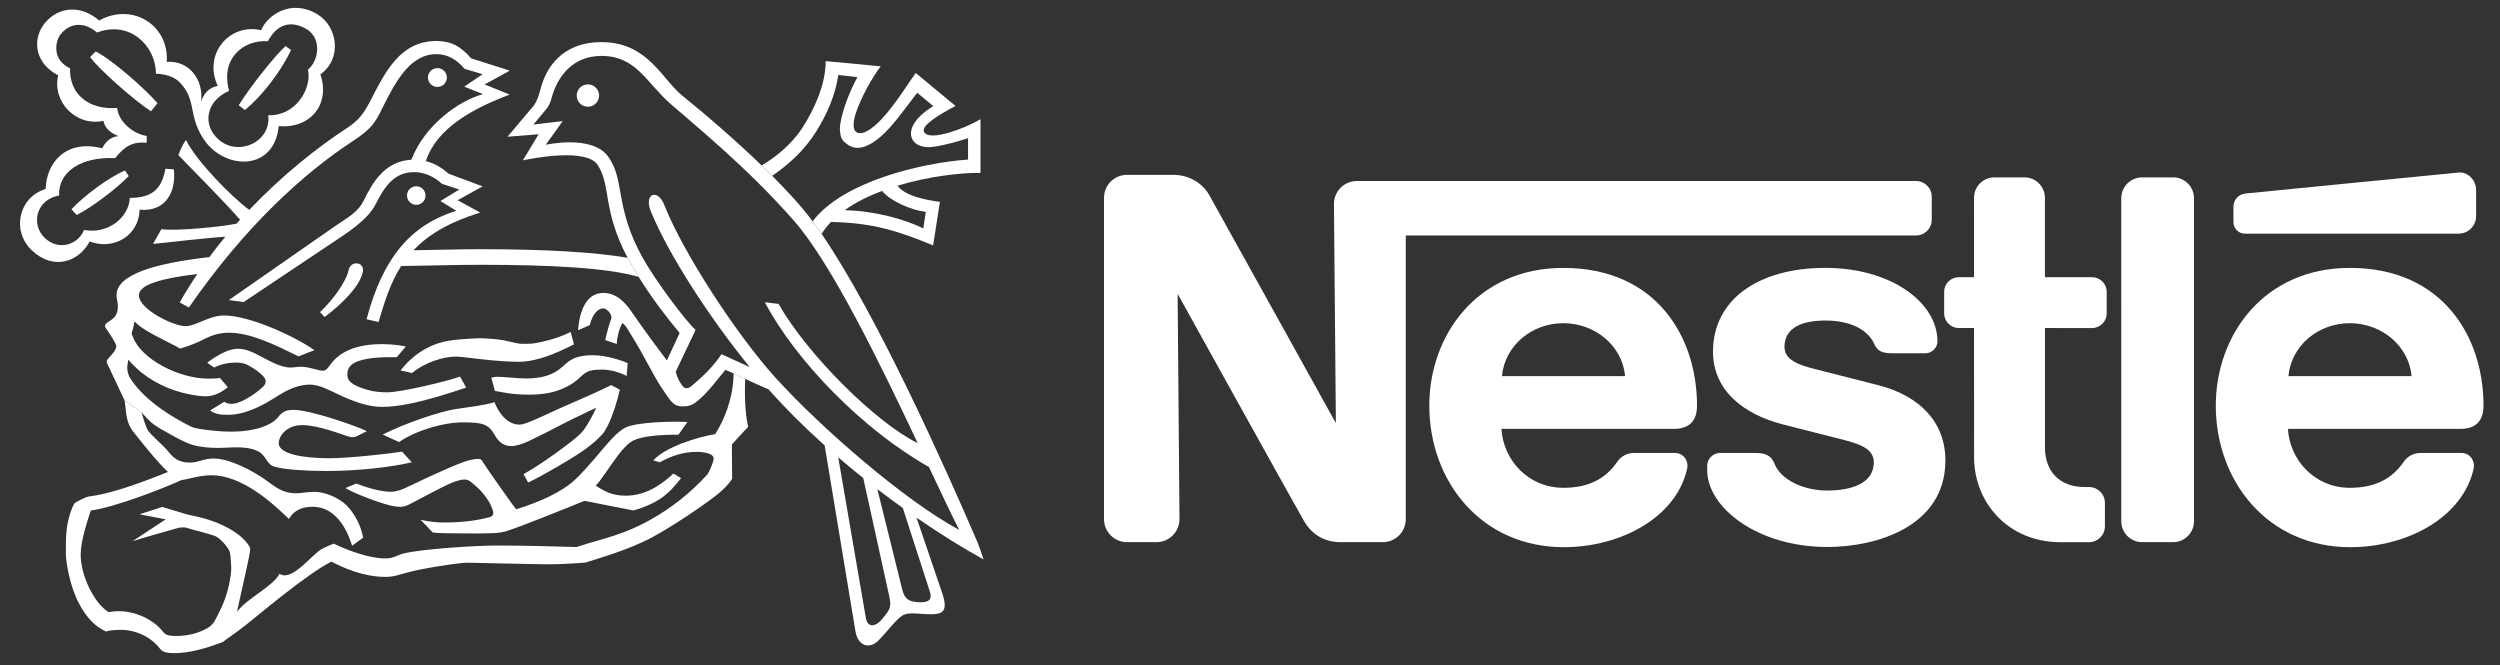 <svg width="530" height="141" viewBox="0 0 530 141" fill="none" xmlns="http://www.w3.org/2000/svg">
<rect x="0" y="0" width="530" height="141" fill="#333333" stroke="none"/>
<g clip-path="url(#clip0_2_36)">
<mask id="mask0_2_36" style="mask-type:luminance" maskUnits="userSpaceOnUse" x="-15" y="-12" width="563" height="163">
<path d="M547.846 -11.69H-14.638V150.9H547.846V-11.69Z" fill="white"/>
</mask>
<g mask="url(#mask0_2_36)">
<path d="M465.126 42.031C465.126 39.585 463.148 37.603 460.696 37.603H454.135C451.688 37.603 449.708 39.593 449.708 42.041L449.713 110.508C449.713 112.955 451.691 114.938 454.139 114.938H460.696C463.148 114.938 465.126 112.945 465.126 110.501V42.031Z" fill="white"/>
</g>
<mask id="mask1_2_36" style="mask-type:luminance" maskUnits="userSpaceOnUse" x="-15" y="-12" width="563" height="163">
<path d="M547.846 -11.69H-14.638V150.9H547.846V-11.69Z" fill="white"/>
</mask>
<g mask="url(#mask1_2_36)">
<path d="M473.49 43.852V47.106C473.49 48.454 474.591 49.541 475.941 49.541H521.198C523.264 49.541 524.937 47.877 524.937 45.816V40.305C524.937 38.245 523.242 36.381 521.191 36.583C521.191 36.583 477.445 40.865 476.037 41.025C474.406 41.208 473.49 42.503 473.49 43.852Z" fill="white"/>
</g>
<mask id="mask2_2_36" style="mask-type:luminance" maskUnits="userSpaceOnUse" x="-15" y="-12" width="563" height="163">
<path d="M547.846 -11.69H-14.638V150.9H547.846V-11.69Z" fill="white"/>
</mask>
<g mask="url(#mask2_2_36)">
<path d="M436.849 114.942C425.592 114.942 418.506 106.42 418.506 96.937L418.496 69.541H415.274C413.557 69.541 412.163 68.159 412.163 66.443V61.859C412.163 60.144 413.563 58.765 415.281 58.765L418.496 58.771L418.492 41.928C418.492 39.542 420.419 37.61 422.809 37.61H429.205C431.591 37.61 433.523 39.556 433.523 41.941V58.772L443.499 58.769C445.219 58.769 446.616 60.149 446.616 61.862V66.448C446.616 68.163 445.224 69.544 443.507 69.544L433.526 69.543L433.533 94.882C433.533 99.858 436.557 103.255 441.954 103.255L442.86 103.249C444.726 103.249 446.242 104.746 446.242 106.604V111.584C446.242 113.446 444.73 114.944 442.867 114.944H436.849V114.942Z" fill="white"/>
</g>
<mask id="mask3_2_36" style="mask-type:luminance" maskUnits="userSpaceOnUse" x="-15" y="-12" width="563" height="163">
<path d="M547.846 -11.69H-14.638V150.9H547.846V-11.69Z" fill="white"/>
</mask>
<g mask="url(#mask3_2_36)">
<path d="M331.418 68.517C338.139 68.517 343.94 73.289 344.526 79.744H318.416C319.001 73.29 324.7 68.518 331.418 68.517V56.796C313.222 56.796 303.012 71.009 303.012 85.99C303.012 101.949 313.945 116.003 331.539 116.003C343.581 116.003 355.452 109.671 357.693 99.274C357.998 97.871 357.049 96.03 355.07 96.022H346.464C344.903 96.022 343.627 96.771 342.856 97.897C340.398 101.499 336.789 103.415 331.454 103.415C323.922 103.415 318.695 97.488 318.302 90.92L354.89 90.918C358.262 90.918 359.768 89.092 359.768 85.986C359.768 71.381 351.105 56.795 331.417 56.795V68.517H331.418Z" fill="white"/>
</g>
<mask id="mask4_2_36" style="mask-type:luminance" maskUnits="userSpaceOnUse" x="-15" y="-12" width="563" height="163">
<path d="M547.846 -11.69H-14.638V150.9H547.846V-11.69Z" fill="white"/>
</mask>
<g mask="url(#mask4_2_36)">
<path d="M498.155 68.517C504.872 68.517 510.67 73.289 511.259 79.744H485.146C485.735 73.29 491.438 68.518 498.155 68.517V56.796C479.955 56.796 469.747 71.009 469.747 85.99C469.747 101.949 480.68 116.003 498.272 116.003C510.315 116.003 522.187 109.671 524.426 99.274C524.732 97.871 523.783 96.03 521.804 96.022H513.198C511.638 96.022 510.362 96.771 509.59 97.897C507.132 101.499 503.52 103.415 498.189 103.415C490.656 103.415 485.43 97.488 485.037 90.92L521.626 90.918C524.993 90.918 526.503 89.092 526.503 85.986C526.503 71.381 517.84 56.795 498.155 56.795V68.517Z" fill="white"/>
</g>
<mask id="mask5_2_36" style="mask-type:luminance" maskUnits="userSpaceOnUse" x="-15" y="-12" width="563" height="163">
<path d="M547.846 -11.69H-14.638V150.9H547.846V-11.69Z" fill="white"/>
</mask>
<g mask="url(#mask5_2_36)">
<path d="M406.188 38.373H287.668C284.97 38.373 282.798 40.551 282.798 43.242L283.205 89.698C283.205 89.698 257.663 43.659 256.332 41.309C255.08 39.097 252.393 37.065 248.672 37.065H238.925C236.23 37.065 234.048 39.245 234.048 41.937L234.051 110.064C234.051 112.754 236.233 114.936 238.928 114.936H245.176C247.875 114.936 250.05 112.744 250.05 110.055L249.657 62.294C249.657 62.294 275.443 108.794 276.545 110.626C278.032 113.099 280.553 114.936 284.202 114.936L293.153 114.937C295.848 114.937 298.026 112.753 298.026 110.064L298.023 49.916L406.196 49.919C408.036 49.919 409.528 48.438 409.528 46.602V41.686C409.528 39.851 408.028 38.373 406.188 38.373Z" fill="white"/>
</g>
<mask id="mask6_2_36" style="mask-type:luminance" maskUnits="userSpaceOnUse" x="-15" y="-12" width="563" height="163">
<path d="M547.846 -11.69H-14.638V150.9H547.846V-11.69Z" fill="white"/>
</mask>
<g mask="url(#mask6_2_36)">
<path d="M387.006 67.952C392.157 67.952 396.015 69.817 397.401 73.04C398.067 74.588 399.358 74.888 401.137 74.888H408.222C409.393 74.888 410.738 73.883 410.738 72.355C410.738 64.131 400.915 56.791 386.999 56.791C372.607 56.791 363.155 63.635 363.155 74.532C363.155 82.873 369.756 87.837 377.873 89.953C381.576 90.919 387.89 92.479 390.967 93.282C394.284 94.15 397.248 95.163 397.248 97.996C397.248 102.472 392.523 103.994 387.362 103.994C382.473 103.994 377.6 101.814 376.207 98.333C375.399 96.32 373.981 96.025 371.835 96.025H364.627C363.372 96.025 361.924 97.104 361.924 98.741V99.666C361.924 107.626 372.621 115.958 387.377 115.958C397.841 115.958 412.421 111.615 412.421 97.612C412.421 89.502 406.981 83.885 398.131 81.642C394.672 80.766 386.355 78.653 384.547 78.187C381.322 77.357 378.31 76.307 378.31 73.548C378.311 69.37 382.18 67.952 387.006 67.952Z" fill="white"/>
</g>
<mask id="mask7_2_36" style="mask-type:luminance" maskUnits="userSpaceOnUse" x="-15" y="-12" width="563" height="163">
<path d="M547.846 -11.69H-14.638V150.9H547.846V-11.69Z" fill="white"/>
</mask>
<g mask="url(#mask7_2_36)">
<path d="M124.636 22.63C125.946 22.63 127.007 21.568 127.007 20.258C127.007 18.949 125.946 17.887 124.636 17.887C123.326 17.887 122.265 18.949 122.265 20.258C122.265 21.568 123.326 22.63 124.636 22.63Z" fill="white"/>
</g>
<mask id="mask8_2_36" style="mask-type:luminance" maskUnits="userSpaceOnUse" x="-15" y="-12" width="563" height="163">
<path d="M547.846 -11.69H-14.638V150.9H547.846V-11.69Z" fill="white"/>
</mask>
<g mask="url(#mask8_2_36)">
<path d="M92.731 18.431C93.839 18.431 94.736 17.537 94.736 16.434C94.736 15.331 93.839 14.437 92.731 14.437C91.624 14.437 90.727 15.331 90.727 16.434C90.727 17.537 91.624 18.431 92.731 18.431Z" fill="white"/>
</g>
<mask id="mask9_2_36" style="mask-type:luminance" maskUnits="userSpaceOnUse" x="-15" y="-12" width="563" height="163">
<path d="M547.846 -11.69H-14.638V150.9H547.846V-11.69Z" fill="white"/>
</mask>
<g mask="url(#mask9_2_36)">
<path d="M68.818 67.206L67.847 66.164C70.56 63.649 73.434 59.637 73.896 57.286C74.328 55.094 77.486 55.443 76.885 57.825C76.117 60.868 72.382 64.547 68.818 67.206Z" fill="white"/>
</g>
<mask id="mask10_2_36" style="mask-type:luminance" maskUnits="userSpaceOnUse" x="-15" y="-12" width="563" height="163">
<path d="M547.846 -11.69H-14.638V150.9H547.846V-11.69Z" fill="white"/>
</mask>
<g mask="url(#mask10_2_36)">
<path d="M48.577 19.26C43.583 21.416 42.849 26.526 46.355 29.594C50.577 33.288 57.542 30.072 56.87 24.419C62.536 24.706 66.188 18.865 65.289 14.768C67.81 12.609 68.061 8.011 65.034 6.201C61.797 4.265 58.742 5.008 56.8 8.741C51.614 8.365 46.642 12.438 48.577 19.26L46.173 18.212C43.005 11.598 48.551 4.843 55.357 6.399C56.728 3.116 61.795 -0.293 67.268 3.014C71.64 5.652 72.563 12.467 67.915 15.773C70.105 22.13 65.74 27.329 59.091 26.735C58.309 34.913 50.581 35.966 45.586 32.086C42.768 29.894 41.611 26.856 41.072 24.562C40.502 22.134 40.495 19.961 38.098 17.462C36.29 15.577 33.057 15.64 33.057 15.64C33.057 9.7 27.485 4.26 20.571 6.895C18.123 4.787 15.094 4.578 12.922 7.183C11.663 8.696 10.965 12.671 14.857 14.491C14.654 19.907 18.793 23.364 24.841 22.884C25.081 25.76 28.277 28.435 31.111 28.819L31.085 30.265C28.059 29.977 26.426 31.03 24.407 33.523C17.3 33.186 12.321 36.343 12.528 41.435C7.531 42.381 6.596 47.604 9.429 50.385C12.262 53.164 16.416 52.074 17.831 48.754C22.877 49.714 27.328 46.108 27.532 41.951C32.238 41.951 34.3 40.088 35.071 35.768L36.85 35.911C37.373 40.566 35.217 44.983 29.597 44.455C29.451 50.008 24.05 53.116 19.009 51.199C16.656 55.607 11.263 57.372 6.741 53.067C2.37 48.91 3.967 41.794 9.68 40.068C9.811 34.625 13.844 29.45 21.675 31.443C21.675 31.443 22.682 29.011 25.13 28.867C23.497 28.197 22.26 27.299 21.926 25.62C16.019 26.879 10.999 21.451 12.345 15.988C7.013 13.185 6.93 7.933 9.575 4.811C12.327 1.558 16.918 0.84 21.024 4.343C27.974 0.498 35.837 5.206 35.357 13.112C40.221 12.79 43.173 17.031 42.631 21.451C43.435 19.505 44.37 18.602 46.171 18.211L48.577 19.26Z" fill="white"/>
</g>
<mask id="mask11_2_36" style="mask-type:luminance" maskUnits="userSpaceOnUse" x="-15" y="-12" width="563" height="163">
<path d="M547.846 -11.69H-14.638V150.9H547.846V-11.69Z" fill="white"/>
</mask>
<g mask="url(#mask11_2_36)">
<path d="M60.522 9.771L61.7 10.609C59.416 15.41 55.382 20.512 51.923 23.317L50.607 22.328C53.055 18.348 58.313 11.784 60.522 9.771Z" fill="white"/>
</g>
<mask id="mask12_2_36" style="mask-type:luminance" maskUnits="userSpaceOnUse" x="-15" y="-12" width="563" height="163">
<path d="M547.846 -11.69H-14.638V150.9H547.846V-11.69Z" fill="white"/>
</mask>
<g mask="url(#mask12_2_36)">
<path d="M26.5 36.152L27.294 37.326C24.414 40.272 19.085 44.203 16.252 45.568L15.146 44.372C17.884 41.425 23.119 37.565 26.5 36.152Z" fill="white"/>
</g>
<mask id="mask13_2_36" style="mask-type:luminance" maskUnits="userSpaceOnUse" x="-15" y="-12" width="563" height="163">
<path d="M547.846 -11.69H-14.638V150.9H547.846V-11.69Z" fill="white"/>
</mask>
<g mask="url(#mask13_2_36)">
<path d="M33.388 21.878L31.999 23.597C28.231 21.129 20.786 14.492 19.105 12.095L20.28 10.904C23.881 12.725 30.915 18.98 33.388 21.878Z" fill="white"/>
</g>
<mask id="mask14_2_36" style="mask-type:luminance" maskUnits="userSpaceOnUse" x="-15" y="-12" width="563" height="163">
<path d="M547.846 -11.69H-14.638V150.9H547.846V-11.69Z" fill="white"/>
</mask>
<g mask="url(#mask14_2_36)">
<path d="M26.395 84.853C26.827 87.007 26.464 89.391 28.409 91.718C29.093 92.534 32.872 97.499 35.611 100.062C31.891 101.523 24.446 104.543 19.091 105.213C18.018 105.346 16.812 106.1 15.803 106.674C15.131 107.821 14.439 109.859 14.148 112.167C13.941 113.814 13.967 115.649 13.967 117.522C13.967 119.168 14.843 124.358 16.69 127.836C18.542 131.317 20.317 132.875 22.503 133.894C22.932 133.703 23.885 133.559 25.372 133.529C29.416 133.439 32.584 135.667 33.977 137.583C34.511 138.317 35.584 138.464 36.992 138.464C40.258 138.464 43.844 137.393 47.252 136.097C47.986 135.499 50.039 134.133 52.056 132.551C54.072 130.969 65.31 121.457 70.278 119.061C72.896 120.474 77.192 122.296 81.632 122.296C81.89 122.296 82.745 122.309 83.651 122.104C85.037 121.793 86.811 121.174 89.052 120.74C93.059 119.958 97.759 119.273 99.126 119.294C102.81 119.355 113.612 119.631 116.172 119.631C118.86 119.631 122.69 119.398 124.152 119.255C126.41 118.511 131.451 117.122 136.277 114.894C141.093 112.763 151.233 105.739 152.892 104.135C153.691 103.415 154.412 102.63 154.939 101.923C155.138 101.653 155.207 101.545 155.207 101.329C155.207 101.114 155.156 94.231 155.156 94.231C155.156 94.231 157.575 91.545 158.503 90.619C158.593 90.529 158.601 90.409 158.587 90.32C158.168 88.941 157.754 84.657 157.99 80.318L155.538 79.176C155.443 84.577 153.468 89.173 151.618 92.034C147.97 92.609 141.005 94.765 138.499 97.609L139.878 98C142.231 96.705 144.751 95.796 147.632 95.796C150.177 95.796 151.302 96.465 151.302 97.178C151.302 97.679 150.825 98.885 150.637 99.261C150.418 99.7 150.274 100.25 149.844 100.718C146.41 104.438 142.516 107.616 137.776 110.25C134.576 112.031 131.561 113.236 126.839 114.568C125.429 114.966 123.494 115.538 122.232 115.97C120.457 115.921 111.164 115.646 105.738 115.646C100.311 115.646 89.124 116.435 85.571 117.335C83.956 117.742 83.556 118.388 81.683 118.388C78.177 118.388 73.581 116.615 70.758 115.249C70.35 115.369 69.332 115.82 68.31 116.327C66.305 117.321 61.85 123.492 59.258 121.623C57.937 124.331 52.224 126.894 50.271 129.702C50.486 128.228 52.792 118.704 53.006 116.799C53.046 116.459 53.079 116.188 52.865 115.828C50.777 112.354 44.95 110.145 41.662 109.502C40.699 109.313 40.223 109.178 39.575 109.034L34.388 107.471L29.58 109.034L35.131 110.096L28.085 114.749C29.311 114.282 36.898 112.181 37.458 112.013C38.08 111.829 38.91 111.651 39.812 111.966C40.844 112.326 43.772 112.995 45.519 113.601C46.54 113.955 48.217 115.829 48.65 116.836C48.828 117.249 48.894 118.123 49.01 120.07C49.083 121.291 48.767 122.988 48.472 124.313C47.693 127.769 46.119 130.466 45.624 131.426C44.94 132.757 43.986 133.191 43.053 133.626C41.518 134.344 39.645 134.801 37.557 134.825C36.124 134.84 35.168 134.762 34.553 133.939C32.632 131.351 27.879 128.834 23.031 129.769C20.052 127.972 17.103 122.173 17.103 117.552C17.103 114.785 18.506 110.421 19.259 108.226C24.105 107.582 33.797 103.896 38.517 101.758C39.499 101.711 42.214 100.751 44.806 100.751C51.145 100.751 57.434 106.287 61.252 110.025C61.878 108.995 63.053 107.437 66.293 107.437C70.785 107.437 73.353 111.51 74.64 115.695L76.978 114.001C76.571 111.605 75.316 108.981 73.424 107.093C71.879 105.549 68.925 104.267 66.619 104.267C65.226 104.267 63.786 104.578 62.873 104.578C59.668 104.578 58.362 103.153 55.995 101.523C53.438 99.76 48.681 97.206 45.284 97.206C43.102 97.206 42.116 98.059 40.315 98.068C37.66 98.079 36.679 96.983 35.405 95.403C34.851 94.713 32.164 92.335 31.443 91.376C31.032 90.827 30.301 88.579 30.036 87.454L26.395 84.853Z" fill="white"/>
</g>
<mask id="mask15_2_36" style="mask-type:luminance" maskUnits="userSpaceOnUse" x="-15" y="-12" width="563" height="163">
<path d="M547.846 -11.69H-14.638V150.9H547.846V-11.69Z" fill="white"/>
</mask>
<g mask="url(#mask15_2_36)">
<path d="M30.04 87.459C30.811 88.28 31.553 89.189 32.516 89.919C33.447 90.624 34.619 91.239 35.721 91.86C37.281 92.74 39.049 93.746 40.798 94.305C42.332 94.767 44.33 94.959 46.199 94.959C48.865 94.959 52.011 94.407 54.615 95.623C56.362 96.434 56.478 98.276 57.867 98.816C60.028 99.656 66.032 99.848 69.36 99.848C75.951 99.848 83.079 99.013 87.294 98.008L85.24 95.751C82.323 96.219 73.772 97.146 69.844 97.146C64.316 97.146 59.093 96.263 59.093 93.981C59.093 92.401 60.798 90.119 64.039 90.119C67.52 90.119 72.779 92.221 73.755 92.509C74.726 92.797 75.122 92.724 75.733 92.438L77.773 91.39C75.071 90.131 65.651 86.902 62.374 86.902C60.825 86.902 59.98 87.125 58.973 88.418C57.711 90.035 54.351 91.509 48.986 91.509C46.043 91.509 41.832 90.981 40.908 90.603C39.293 89.939 36.128 88.107 34.102 86.65C31.494 84.773 29.218 82.689 27.654 80.253C27.166 79.491 26.966 78.671 26.974 77.916C26.981 77.281 27.156 76.695 27.221 76.227C27.687 76.874 28.192 77.342 28.839 77.947C31.673 80.702 35.855 82.768 40.154 83.592C41.384 83.826 42.471 84.008 43.678 84.008C45.515 84.008 47.206 83.026 48.286 82.067L46.599 80.107C46.053 80.271 44.926 80.271 44.18 80.271C37.938 80.271 30.017 76.198 28.196 71.482C28.014 71.017 27.798 70.764 27.977 70.332C28.159 69.902 28.384 68.985 28.519 68.14C28.882 68.56 29.638 69.192 30.599 69.808C32.916 71.295 37.338 73.348 38.207 73.89C40.437 73.249 42.114 72.499 43.437 71.813C44.732 71.142 46.511 70.536 48.565 70.536C53.126 70.536 58.371 73.132 63.291 75.549L66.653 74.233C62.284 71.165 52.777 66.878 47.496 66.878C44.372 66.878 41.444 69.154 39.357 69.154C36.796 69.154 29.453 65.582 29.453 62.605C29.453 60.315 34.203 59.019 41.845 58.079C40.529 60.026 39.27 62.038 38.099 64.114L40.041 65.192C52.01 47.898 64.457 36.665 74.928 29.824C78.733 27.34 79.599 25.887 80.93 23.171C84.17 16.557 87.233 11.47 92.55 11.47C95.038 11.47 97.064 12.86 98.457 14.584L102.312 15.735L98.409 18.369L102.395 19.951C97.193 21.408 90.091 26.458 87.21 33.863C81.667 34.157 78.991 38.635 77.183 42.386C75.961 44.916 74.015 45.925 71.182 47.841L48.52 63.61L51.641 64.041L72.575 50.048C76.707 47.269 78.668 45.219 79.657 43.243C81.603 39.37 83.691 36.488 87.797 36.488C89.815 36.488 91.976 37.349 93.704 38.979L97.377 40.175L93.369 42.622L96.73 44.682C87.124 47.684 81.171 54.553 77.716 67.684L80.258 68.259C81.535 63.91 82.793 59.922 85.044 56.402C90.606 56.338 96.243 56.135 101.771 56.135C116.527 56.135 128.776 56.757 135.388 58.702L133.05 54.65C125.976 53.449 115.715 52.83 101.771 52.83C97.098 52.83 92.362 53.002 87.659 53.051C90.692 49.847 95.064 47.147 101.797 45.064L97.017 42.442L102.323 39.507L95.096 36.824C93.834 35.692 92.26 34.649 90.281 34.154C92.598 27.056 100.479 22.91 108.037 20.051L102.745 17.895L108.085 14.979L99.861 12.36C97.715 9.844 95.649 8.694 92.481 8.694C84.854 8.694 81.65 15.302 78.624 21.161C77.031 24.245 76.027 25.544 73.321 27.311C67.455 31.14 59.98 36.991 52.844 44.489C49.117 41.805 41.496 33.964 39.431 29.685C38.616 30.691 37.813 32.881 37.813 32.881C38.588 33.703 47.565 42.749 50.899 46.583C50.648 46.862 50.397 47.143 50.146 47.425C46.589 48.129 37.354 49.013 34.209 48.587L32.444 51.715C34.794 51.484 43.971 50.406 47.778 50.184C46.621 51.579 45.49 53.02 44.388 54.502C32.586 55.843 24.701 58.255 24.701 62.605C24.701 63.323 24.992 64.136 24.992 64.904C24.992 66.726 24.304 67.397 23.009 68.212C22.163 68.743 22.107 69.111 22.467 69.614C22.831 70.122 24.653 72.811 24.653 73.339C24.653 74.215 23.784 75.083 23.081 75.866C22.467 76.55 22.493 76.73 22.972 77.592L26.395 84.854L30.04 87.459Z" fill="white"/>
</g>
<mask id="mask16_2_36" style="mask-type:luminance" maskUnits="userSpaceOnUse" x="-15" y="-12" width="563" height="163">
<path d="M547.846 -11.69H-14.638V150.9H547.846V-11.69Z" fill="white"/>
</mask>
<g mask="url(#mask16_2_36)">
<path d="M176.155 47.054C175.399 47.846 174.737 48.689 174.18 49.589L172.277 46.922C178.628 38.481 195.391 34.522 205.226 33.826V29.297C203.979 29.68 202.633 30.114 201.386 30.408C199.621 30.83 198.003 31.225 196.632 31.19C195.253 31.155 194.144 30.605 193.627 29.872C192.307 27.991 193.533 25.15 197.854 22.492L194.445 19.665C191.815 23.067 189.222 26.825 186.586 29.07C184.193 31.109 181.683 32.126 179.654 30.615C178.567 29.804 178.155 29.43 178.047 27.309C178.196 24.19 180.091 19.428 181.767 16.36L177.735 15.887C177.014 20.584 175.086 24.588 173.021 27.895C170.446 32.015 167.125 34.909 163.71 37.275L161.469 35.073C164.226 33.447 167.677 30.806 170.053 27.166C172.81 22.938 175.043 17.71 175.047 12.958L186.715 14.059C185.074 16.139 182.369 20.879 181.342 24.285C180.808 26.06 180.837 27.473 181.481 27.956C182.717 28.88 184.884 27.405 186.987 25.154C189.951 21.976 192.857 17.183 194.134 15.471L202.571 22.456C198.826 24.439 195.188 26.708 195.908 27.98C196.57 29.14 198.974 28.792 201.608 27.985C203.764 27.323 206.053 26.329 207.867 25.272V36.654C203.797 36.599 196.909 37.358 190.275 39.364C191.853 41.587 196.385 42.404 199.259 42.798L197.818 52.036C190.557 48.995 184.957 47.222 176.155 47.054L179.065 44.561C185.553 44.694 192.056 46.574 195.741 48.425L196.267 44.928C192.951 44.489 188.768 42.61 186.996 40.472C184.109 41.559 181.373 42.909 179.064 44.562L176.155 47.054Z" fill="white"/>
</g>
<mask id="mask17_2_36" style="mask-type:luminance" maskUnits="userSpaceOnUse" x="-15" y="-12" width="563" height="163">
<path d="M547.846 -11.69H-14.638V150.9H547.846V-11.69Z" fill="white"/>
</mask>
<g mask="url(#mask17_2_36)">
<path d="M141.384 76.404L144.087 70.583C141.257 67.242 138.071 63.016 135.387 58.701L133.049 54.649C127.645 44.402 129.612 39.509 126.728 35.001C124.345 31.275 112.765 33.593 110.845 33.993L114.194 28.46L107.593 28.986L113.187 22.35C113.798 21.486 114.089 20.697 114.736 18.396C115.718 14.901 118.734 8.93 127.546 8.93C137.326 8.93 140.359 16.83 144.625 20.261C149.462 24.151 155.809 29.613 161.468 35.072L163.708 37.274C166.6 40.223 169.553 43.253 172.277 46.923L174.18 49.59C185.957 66.746 200.582 99.54 207.056 114.553C207.681 116.008 208.129 117.483 208.514 118.601C204.12 116.185 199.28 113.183 194.304 109.749L191.402 107.708C189.605 106.42 187.797 105.079 185.998 103.694L183.011 101.354C181.226 99.926 179.455 98.461 177.705 96.957L183.592 131.18C184.026 133.193 185.753 132.858 187.146 131.084C188.539 129.311 189.067 128.832 188.539 126.485L183.011 101.354L185.997 103.694L191.292 125.046C191.804 126.975 192.62 127.587 194.878 127.682C197.133 127.777 197.613 126.914 197.133 125.429L191.401 107.707L194.303 109.748L199.725 125.669C201.119 129.742 199.725 130.221 197.278 130.221C194.826 130.221 192.618 129.647 191.276 130.509C189.93 131.373 188.247 133.728 186.231 135.788C184.449 137.608 181.86 137.13 181.336 133.721L174.829 94.432C170.588 90.625 166.554 86.632 162.947 82.553C161.361 81.88 159.575 81.058 157.993 80.322L155.541 79.18C154.672 78.78 154.028 78.493 153.77 78.42C151.969 80.575 150.242 82.984 148.227 84.708C147.154 85.624 146.423 86.147 144.84 86.147C144.349 86.147 143.746 86.137 143.182 85.823C142.578 85.484 142.01 84.806 141.381 83.846C140.905 83.116 140.2 82.184 139.581 81.15C138.298 78.994 136.907 76.293 135.657 74.106C134.254 71.651 133.049 69.811 132.882 69.505C132.631 69.037 131.947 68.464 131.947 68.464C131.263 69.578 130.757 71.736 130.757 72.92L128.31 72.093C128.634 70.477 129.281 68.392 129.641 67.384C129.641 66.522 128.67 65.371 127.877 65.371C126.761 65.371 125.607 66.593 125.033 68.93L122.55 70.008C122.838 66.235 124.131 62.101 127.878 62.101C130.904 62.101 132.777 64.402 134.217 66.557C135.66 68.713 140.377 75.147 141.384 76.404L143.257 78.777C143.581 80.251 144.213 81.109 144.519 81.582C145.166 82.588 145.887 82.516 146.858 81.618C147.301 81.209 148.728 80.05 150.11 78.608C151.311 77.359 152.478 75.844 152.947 75.077C154.318 75.692 156.879 76.912 158.941 77.82C150.095 66.947 141.635 53.751 137.965 44.776C136.445 41.07 139.412 39.826 140.845 43.483C144.734 53.404 156.114 70.943 164.468 80.143C174.124 90.778 191.841 106.167 203.363 112.347C201.69 109.095 199.486 104.422 196.94 99.012C182.922 91.099 168.756 76.569 162.151 64.088L165.057 64.425C171.2 75.27 185.883 89.74 194.554 93.945C186.621 77.15 176.303 55.873 168.251 46.717C158.264 35.363 147.352 26.582 142.14 22.012C137.005 17.508 134.892 11.853 127.494 11.853C121.398 11.853 118.191 16.239 116.968 20.66C116.717 21.523 116.572 22.062 115.957 22.961L113.077 26.41L119.306 25.656L115.706 30.689C115.706 30.689 125.471 28.502 128.887 33.133C132.571 38.125 130.192 43.731 136.234 54.626C138.89 59.416 145.319 68.026 147.472 69.938L143.257 78.778L141.384 76.404Z" fill="white"/>
</g>
<mask id="mask18_2_36" style="mask-type:luminance" maskUnits="userSpaceOnUse" x="-15" y="-12" width="563" height="163">
<path d="M547.846 -11.69H-14.638V150.9H547.846V-11.69Z" fill="white"/>
</mask>
<g mask="url(#mask18_2_36)">
<path d="M45.409 77.916L43.932 76.91C44.758 76.222 46.391 75.139 48.002 74.467C48.835 74.118 49.785 73.946 50.472 73.946C52.127 73.946 53.553 74.637 54.946 75.377C57.146 76.549 59.619 77.923 61.519 77.923C62.239 77.923 62.934 77.755 63.748 77.755C65.621 77.755 67.422 78.594 68.455 78.594C69.08 78.594 69.51 78.034 69.921 77.444C70.953 75.96 72.383 74.859 74.202 74.099C76.159 73.282 78.515 72.955 81.075 72.955C83.091 72.955 85.025 73.243 86.033 73.459C86.033 73.459 84.495 75.311 84.109 75.719C82.076 75.719 78.195 75.654 75.707 76.652C74.177 77.269 73.635 78.162 73.635 79.426C73.635 81.26 75.682 81.972 77.966 82.663C79.312 83.072 80.822 83.171 82.094 83.171C83.661 83.171 86.67 82.58 89.641 81.929C93.225 81.14 96.559 80.202 97.53 79.841L98.829 82.166C94.839 83.514 90.759 84.79 86.968 85.559C84.826 85.993 82.786 86.263 80.967 86.263C77.927 86.263 74.624 84.991 71.915 83.699C69.627 82.61 67.584 81.537 65.757 81.537C63.706 81.537 61.775 82.242 59.876 83.325C58.946 83.856 56.141 85.785 53.642 86.767C51.726 87.521 50.162 87.94 48.22 87.94C46.489 87.94 45.456 87.7 44.561 87L47.569 85.161C47.954 85.548 48.649 85.617 49.082 85.617C49.514 85.617 50.031 85.563 51.209 85.07C51.882 84.789 52.868 84.183 53.443 83.811C54.628 83.046 55.029 82.598 55.494 82.232C56.407 81.514 56.741 80.561 55.578 79.524C55.036 79.036 54.466 78.542 53.73 78.098C52.694 77.471 51.94 76.864 50.057 76.864C47.836 76.862 46.272 77.469 45.409 77.916Z" fill="white"/>
</g>
<mask id="mask19_2_36" style="mask-type:luminance" maskUnits="userSpaceOnUse" x="-15" y="-12" width="563" height="163">
<path d="M547.846 -11.69H-14.638V150.9H547.846V-11.69Z" fill="white"/>
</mask>
<g mask="url(#mask19_2_36)">
<path d="M87.331 79.102C87.331 79.102 85.54 78.611 84.916 78.562C86.134 76.918 87.713 75.551 88.95 74.718C91.394 73.072 93.951 72.165 97.82 71.933C98.875 71.87 101.018 71.665 102.214 71.717C103.294 71.766 105.12 71.837 106.797 72.148C107.987 72.369 109.096 72.7 110.016 72.843C110.58 72.932 112.533 72.904 113.209 72.796C115.948 72.365 119.236 71.311 120.968 70.368L121.688 72.993C117.989 74.88 113.81 76.695 109.984 76.695C108.038 76.695 105.965 76.551 104.037 76.368C100.64 76.043 97.694 75.593 96.683 75.593C93.928 75.593 89.967 76.869 87.331 79.102Z" fill="white"/>
</g>
<mask id="mask20_2_36" style="mask-type:luminance" maskUnits="userSpaceOnUse" x="-15" y="-12" width="563" height="163">
<path d="M547.846 -11.69H-14.638V150.9H547.846V-11.69Z" fill="white"/>
</mask>
<g mask="url(#mask20_2_36)">
<path d="M84.602 93.715L81.122 92.125C85.945 89.688 93.317 87.244 96.344 86.766C99.366 86.286 102.825 85.928 104.818 85.256C105.73 87.557 107.531 90.017 110.124 90.017C111.074 90.017 112.63 89.301 114.191 88.615C115.948 87.842 117.712 86.996 118.624 86.59C119.61 86.153 122.818 84.747 125.531 83.544C126.571 83.082 129.419 81.729 129.582 81.638L131.409 82.62C130.863 85.014 129.95 87.959 128.925 90.064C128.521 90.888 128.121 91.572 127.688 92.061C126.891 92.955 125.608 94.138 123.942 95.321C122.116 96.617 119.887 97.943 117.527 99.296C115.687 100.351 113.838 101.424 111.962 102.285L110.991 100.524C113.883 98.889 116.826 96.822 119.404 94.91C120.626 94.006 121.811 93.092 122.656 92.322C123.285 91.75 123.678 91.275 123.99 90.812C124.758 89.686 126.005 87.483 126.391 86.43C125.311 86.956 121.23 88.875 119.404 89.831C117.345 90.911 114.003 92.611 112.13 93.493C110.657 94.19 109.343 94.568 108.398 94.568C106.306 94.568 105.353 93.066 104.841 92.156C103.521 89.806 102.106 89.59 98.385 89.543C94.063 89.488 88.13 91.27 84.602 93.715Z" fill="white"/>
</g>
<mask id="mask21_2_36" style="mask-type:luminance" maskUnits="userSpaceOnUse" x="-15" y="-12" width="563" height="163">
<path d="M547.846 -11.69H-14.638V150.9H547.846V-11.69Z" fill="white"/>
</mask>
<g mask="url(#mask21_2_36)">
<path d="M104.905 82.876C104.905 82.876 104.396 80.822 104.155 80.081C104.155 80.081 104.758 79.881 105.549 79.881C106.847 79.881 110.048 80.241 111.375 80.241C116.376 80.241 118.224 78.673 119.69 77.349C120.941 76.22 122.232 75.305 125.637 75.305C128.637 75.305 132.081 76.509 133.064 76.989L132.849 79.713C131.384 78.906 129.369 78.354 127.591 78.354C126.351 78.354 125.233 78.452 124.445 78.858C123.558 79.314 123.022 80.005 122.19 80.684C121.306 81.404 120.098 82.107 118.516 82.692C116.93 83.275 114.974 83.666 112.045 83.666C108.189 83.667 106.101 83.026 104.905 82.876Z" fill="white"/>
</g>
<mask id="mask22_2_36" style="mask-type:luminance" maskUnits="userSpaceOnUse" x="-15" y="-12" width="563" height="163">
<path d="M547.846 -11.69H-14.638V150.9H547.846V-11.69Z" fill="white"/>
</mask>
<g mask="url(#mask22_2_36)">
<path d="M73.222 103.467L75.525 102.514C77.638 103.329 80.693 104.256 82.821 104.256C84.098 104.256 85.156 103.794 86.022 103.411C86.698 103.111 94.383 99.348 98.198 97.968C99.409 97.528 100.639 97.284 101.239 97.284C102.151 97.284 102.202 97.693 102.465 98.112C103.185 99.261 108.852 107.342 109.43 107.965C114.241 106.486 119.169 104.33 122.01 101.602C124.974 98.758 127.429 95.457 129.808 92.905C130.724 91.919 131.859 91.026 132.419 90.731C134.877 89.425 142.526 89.31 145.742 89.456L143.833 92.149C138.169 92.149 134.998 92.731 133.573 93.804C132.969 94.255 132.056 95.17 131.19 96.299C129.255 98.816 127.141 102.262 126.294 102.934C127.953 104.083 129.764 105.089 132.645 105.089C137.449 105.089 140.887 102.088 142.77 100.399L144.385 101.359C143.195 102.905 141.832 104.484 140.09 105.666C138.159 106.975 135.733 107.821 134.293 108.218C131.506 107.69 125.371 106.458 123.931 106.17C118.624 108.324 109.983 111.811 107.076 112.685C106.658 112.813 105.978 112.915 105.124 112.997C102.825 113.123 99.635 113.107 96.729 113.069C94.667 113.041 92.713 113.056 91.735 112.877L89.175 110.206C91.433 110.637 92.31 110.77 94.423 110.77C99.416 110.77 102.632 109.938 103.69 109.666C104.581 109.439 104.726 108.92 104.461 108.121C104.039 106.839 103.301 105.63 102.177 104.33C101.573 103.631 100.213 102.424 99.656 102.046C98.969 101.58 98.299 101.461 96.411 102.102C94.665 102.695 89.246 105.623 86.904 106.865C85.755 107.473 84.853 107.654 82.784 107.168C80.584 106.653 75.328 104.742 73.222 103.467Z" fill="white"/>
</g>
<mask id="mask23_2_36" style="mask-type:luminance" maskUnits="userSpaceOnUse" x="-15" y="-12" width="563" height="163">
<path d="M547.846 -11.69H-14.638V150.9H547.846V-11.69Z" fill="white"/>
</mask>
<g mask="url(#mask23_2_36)">
<path d="M88.251 43.421C89.336 43.421 90.216 42.541 90.216 41.456C90.216 40.37 89.336 39.49 88.251 39.49C87.165 39.49 86.285 40.37 86.285 41.456C86.285 42.541 87.165 43.421 88.251 43.421Z" fill="white"/>
</g>
</g>
<defs>
<clipPath id="clip0_2_36">
<rect width="529" height="140" fill="white" transform="translate(0.235 0.047)"/>
</clipPath>
</defs>
</svg>
